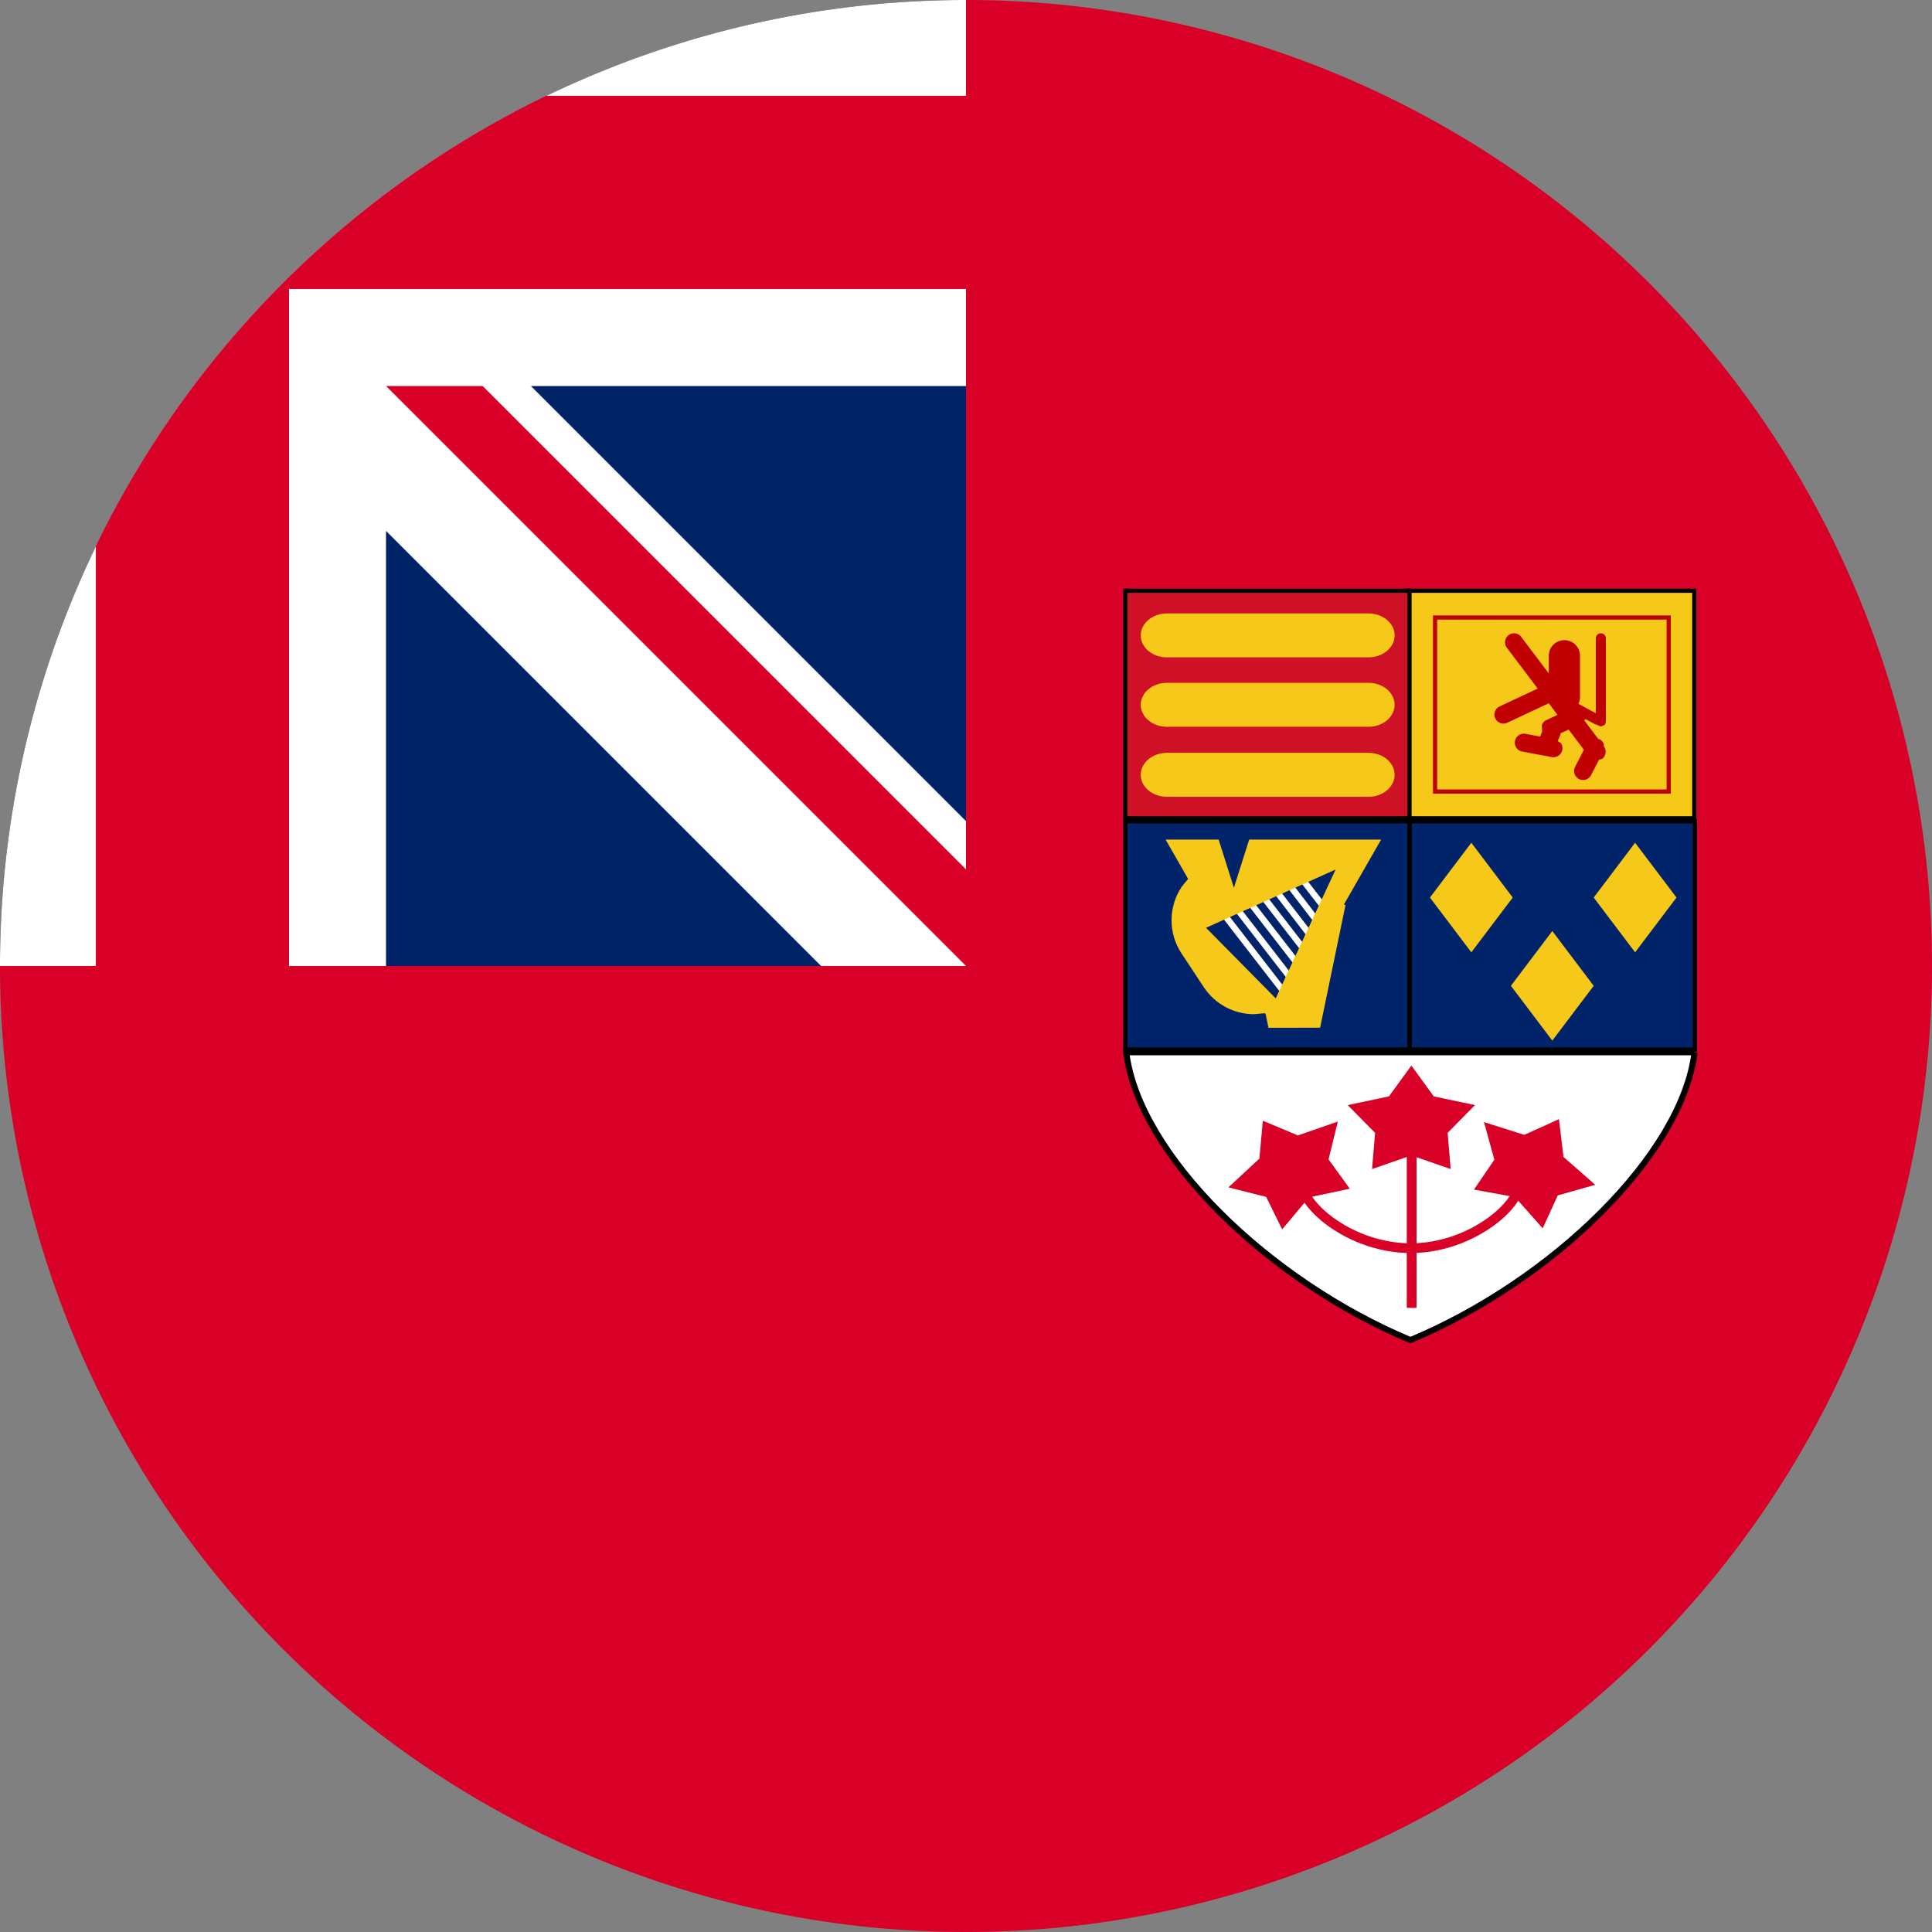 <?xml version="1.0" encoding="UTF-8"?> <svg xmlns="http://www.w3.org/2000/svg" xml:space="preserve" width="512" height="512" fill="none"><rect width="100%" height="100%" fill="#808080" stroke="none"/><defs><linearGradient id="a"><stop offset="0" style="stop-color:#000;stop-opacity:1"></stop><stop offset="1" style="stop-color:#fff;stop-opacity:1"></stop></linearGradient></defs><path fill="#026" d="M512 256a256 256 0 1 1-512 0L256 0a256 256 0 0 1 256 256" style="fill:#d80027;fill-opacity:1"></path><path fill="#026" d="M256 0v256H0A256 256 0 0 1 256 0"></path><path fill="#FFF" d="M217.6 256H256v-38.4L140.7 102.3H256V0A256 256 0 0 0 0 256h102.3V140.7z"></path><path fill="#D80027" d="M256 76.6V25.4H144.7A257 257 0 0 0 25.4 144.7V256h51.2V76.6z"></path><path fill="#D80027" d="M256 230.4V256L102.3 102.3h25.6z"></path><path fill="#002369" stroke="#000" stroke-miterlimit="8" stroke-width="1.108" d="M373.535 217.668h75.627v60.47h-75.627z"></path><path fill="#fff" fill-rule="evenodd" stroke="#000" stroke-miterlimit="8" stroke-width="1.597" d="M449.081 278.864h-150.61c3.321 27.138 37.68 60.554 75.306 76.27 37.622-15.713 71.982-49.134 75.304-76.27z"></path><path stroke="#0f692d" stroke-miterlimit="8" stroke-width="2.58" d="M373.938 330.786c-13.592 0-24.981-8.245-27.897-14.028" style="stroke:#d80027;stroke-opacity:1"></path><path stroke="#0f692d" stroke-miterlimit="8" stroke-width="2.58" d="M373.777 330.786c13.592 0 24.98-8.245 27.896-14.028" style="stroke:#d80027;stroke-opacity:1"></path><path fill="#002369" stroke="#000" stroke-miterlimit="8" stroke-width="1.108" d="M298.23 217.668h75.305v60.47H298.23z"></path><path fill="#ce1126" stroke="#000" stroke-miterlimit="8" stroke-width="1.108" d="M298.23 156.554h75.466v60.308h-75.465z"></path><path fill="#f5c819" stroke="#000" stroke-miterlimit="8" stroke-width="1.108" d="M373.535 156.554H449v60.308h-75.465z"></path><path fill="#f5c819" fill-rule="evenodd" d="m379.503 249.775 13.187-17.453 13.186 17.453-13.186 17.452zm52.164 0 13.186-17.453 13.187 17.453-13.187 17.452zm-26.373 28.118 13.187-17.453 13.186 17.453-13.186 17.452z" style="stroke-width:.194" transform="translate(63.2 30.044) scale(.832)"></path><path fill="#0f692d" fill-rule="evenodd" d="m353.324 315.887 13.125-2.775 7.14-9.816 7.14 9.816 13.124 2.775-8.71 8.843.969 11.532-12.523-4.352-12.523 4.352.97-11.532zm43.409 5.422 12.827 4.059 11.042-5 1.44 12.035 10.114 8.872-11.938 3.38-4.79 10.483-8.82-9.946-13.073-2.393 6.487-9.527zm-81.411 20.78 9.86-9.155 1.099-12.07 11.179 4.686 12.707-4.42-2.95 12.05 6.753 9.341-13.002 2.762-8.532 10.19-5.087-10.341z" style="stroke-width:.194;fill:#d80027;fill-opacity:1" transform="translate(63.2 30.044) scale(.832)"></path><path fill="#0f692d" d="M372.134 331.414h3.103v49.061h-3.103z" style="stroke-width:.194;fill:#d80027;fill-opacity:1" transform="translate(63.2 30.044) scale(.832)"></path><path fill="#f5c819" fill-rule="evenodd" d="M287.393 166.276c0-3.866 3.732-7 8.338-7h64.187c4.605 0 8.338 3.134 8.338 7s-3.733 7-8.338 7H295.73c-4.606 0-8.338-3.134-8.338-7z" style="stroke-width:.178" transform="translate(63.2 30.044) scale(.832)"></path><path fill="#f5c819" fill-rule="evenodd" d="M287.393 188.383c0-3.866 3.732-7 8.338-7h64.187c4.605 0 8.338 3.134 8.338 7s-3.733 7-8.338 7H295.73c-4.606 0-8.338-3.134-8.338-7z" style="stroke-width:.178" transform="translate(63.2 30.044) scale(.832)"></path><path fill="#f5c819" fill-rule="evenodd" d="M287.393 210.683c0-3.866 3.732-7 8.338-7h64.187c4.605 0 8.338 3.134 8.338 7s-3.733 7-8.338 7H295.73c-4.606 0-8.338-3.134-8.338-7z" style="stroke-width:.178" transform="translate(63.2 30.044) scale(.832)"></path><path stroke="#c00000" stroke-miterlimit="8" stroke-width="1.108" d="M380.307 163.649h61.92v46.118h-61.92z"></path><path fill="#c00000" fill-rule="evenodd" d="M433.945 195.3zm0-29.685a1.6 1.6 0 0 1 1.6 1.603v26.479c0 .442-.178.843-.469 1.133l-1.13.47-1.131-.47-.054-.133-.553-.056-3.153-1.706-.386.424 4.485 5.939.343.028a2.858 2.858 0 0 1 1.416 1.675l-.046.566.027.034a2.875 2.875 0 0 1-.555 4.02l-.983.258-2.52 4.911a2.86 2.86 0 0 1-3.856 1.24 2.873 2.873 0 0 1-1.237-3.864l2.802-5.462-4.864-6.438-2.594 1.217-.002.351-.88 2.097 1.012.66a2.87 2.87 0 0 1-2.886 4.445l-9.451-1.765a2.868 2.868 0 0 1-2.29-3.347 2.863 2.863 0 0 1 3.339-2.296l4.664.871.65-1.547-.094-2.095a2.853 2.853 0 0 1 1.478-1.62l3.521-1.65-2.786-3.691-13.227 6.199a2.861 2.861 0 0 1-3.807-1.384 2.874 2.874 0 0 1 1.38-3.815l12.119-5.68-9.817-13a2.873 2.873 0 0 1 .555-4.02 2.847 2.847 0 0 1 2.12-.554 2.85 2.85 0 0 1 1.89 1.11l8.787 11.636v-5.614a4.973 4.973 0 0 1 4.968-4.979 4.972 4.972 0 0 1 4.966 4.979v13.148a4.96 4.96 0 0 1-.39 1.938l-.134.199 5.576 3.015v-23.856a1.6 1.6 0 0 1 1.597-1.603z" style="stroke-width:.194" transform="translate(63.2 30.044) scale(.832)"></path><path stroke="#fff" stroke-miterlimit="8" stroke-width="1.663" d="m320.564 237.422 19.868 25.661m-16.644-27.435 19.868 25.661m-18.094-29.531 19.868 25.661m-17.448-28.563 19.867 25.661m-16.965-27.92 17.973 23.33m-13.942-24.297 14.744 19.261m-9.745-18.616 12.623 16.301"></path><path fill="#f5c819" fill-rule="evenodd" d="m349.456 240.855-41.27 18.552 22.202 22.482zm14.503-9.55-11.905 20.787h.572l-8.105 39.158H328.07l-.882-4.263-.21-.366-3.672.318c-6.167-.066-12.192-3.093-15.847-8.627l-7.076-10.716c-4.384-6.642-4.111-15.006.037-21.238l2.06-2.517-7.18-12.537z" style="stroke-width:.194" transform="translate(63.2 30.044) scale(.832)"></path><path fill="#002369" fill-rule="evenodd" d="m323.267 227.086-6.205 19.586-6.205-19.586z" style="stroke-width:.194" transform="translate(63.2 30.044) scale(.832)"></path></svg> 
